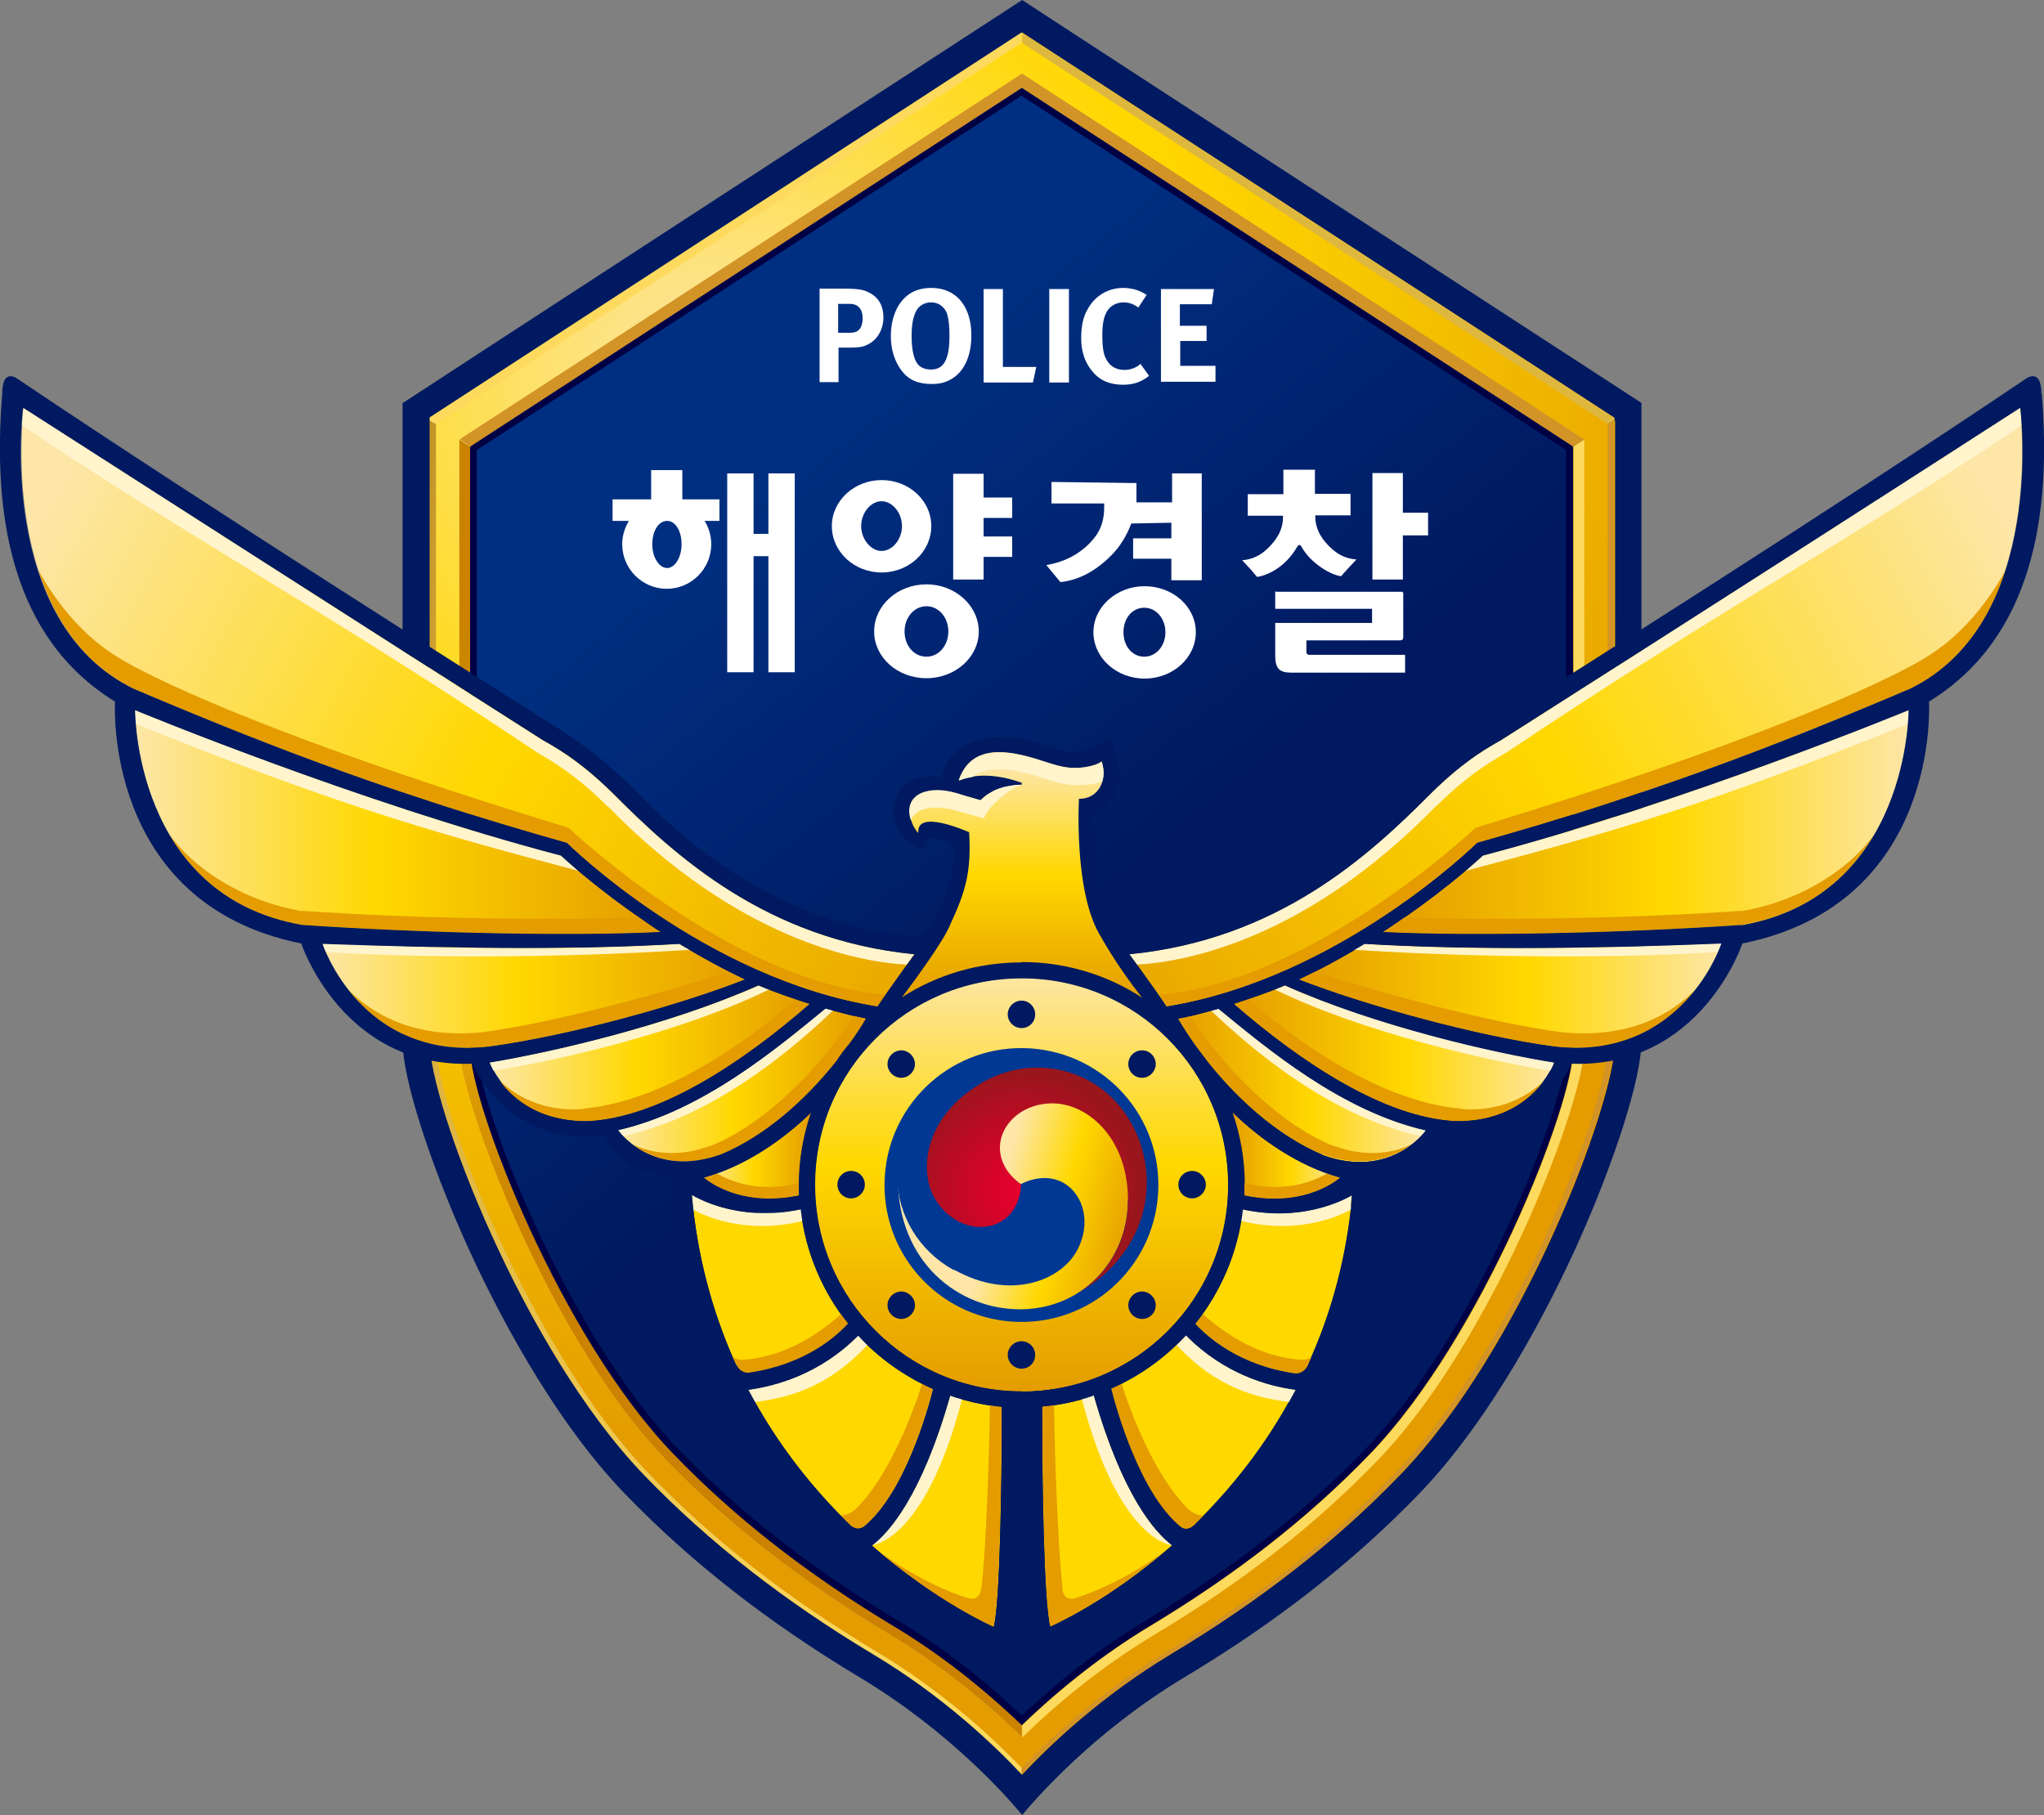 <?xml version="1.0" encoding="UTF-8"?>
<svg id="_레이어_1" data-name="레이어_1" xmlns="http://www.w3.org/2000/svg" xmlns:xlink="http://www.w3.org/1999/xlink" version="1.1" viewBox="0 0 55.09 48.92">
  <rect x="0" y="0" width="55.09" height="48.92" fill="#808080" stroke="none"/>
  <!-- Generator: Adobe Illustrator 29.0.1, SVG Export Plug-In . SVG Version: 2.1.0 Build 192)  -->
  <defs>
    <style>
      .st0 {
        fill: none;
      }

      .st1 {
        fill: #deb73f;
      }

      .st2 {
        fill: #ffd800;
      }

      .st3 {
        fill: #d29327;
      }

      .st4 {
        fill: #e49c00;
      }

      .st5 {
        fill: url(#_무제_그라디언트_4);
      }

      .st6 {
        fill: url(#_무제_그라디언트_5);
      }

      .st7 {
        fill: url(#_무제_그라디언트_2);
      }

      .st8 {
        fill: url(#_무제_그라디언트_3);
      }

      .st9 {
        fill: url(#_무제_그라디언트_1014);
      }

      .st10 {
        fill: url(#_무제_그라디언트_1013);
      }

      .st11 {
        fill: url(#_무제_그라디언트_1010);
      }

      .st12 {
        fill: url(#_무제_그라디언트_1011);
      }

      .st13 {
        fill: url(#_무제_그라디언트_1012);
      }

      .st14 {
        fill: #001960;
      }

      .st15 {
        fill: #fff;
      }

      .st16 {
        fill: url(#_무제_그라디언트_107);
      }

      .st17 {
        fill: url(#_무제_그라디언트_109);
      }

      .st18 {
        fill: url(#_무제_그라디언트_108);
      }

      .st19 {
        fill: url(#_무제_그라디언트_101);
      }

      .st20 {
        fill: url(#_무제_그라디언트_106);
      }

      .st21 {
        fill: url(#_무제_그라디언트_103);
      }

      .st22 {
        fill: url(#_무제_그라디언트_102);
      }

      .st23 {
        fill: url(#_무제_그라디언트_105);
      }

      .st24 {
        fill: url(#_무제_그라디언트_104);
      }

      .st25 {
        fill: url(#_무제_그라디언트_181);
      }

      .st26 {
        fill: #fdda5d;
      }

      .st27 {
        fill: #fff4cc;
      }

      .st28 {
        fill: url(#_무제_그라디언트_18);
      }

      .st29 {
        fill: url(#_무제_그라디언트_10);
      }

      .st30 {
        fill: url(#_무제_그라디언트_21);
      }

      .st31 {
        fill: #004;
      }
    </style>
    <radialGradient id="_무제_그라디언트_5" data-name="무제 그라디언트 5" cx="247.87" cy="1078.96" fx="247.87" fy="1078.96" r="35.86" gradientTransform="translate(-179.12 873.48) scale(.8 -.8)" gradientUnits="userSpaceOnUse">
      <stop offset="0" stop-color="#fde6a8"/>
      <stop offset=".46" stop-color="#ffd800"/>
      <stop offset="1" stop-color="#e49c00"/>
    </radialGradient>
    <linearGradient id="_무제_그라디언트_2" data-name="무제 그라디언트 2" x1="20.24" y1="1069" x2="29.41" y2="1057.5" gradientTransform="translate(0 1082) scale(1 -1)" gradientUnits="userSpaceOnUse">
      <stop offset="0" stop-color="#002f81"/>
      <stop offset="1" stop-color="#001960"/>
    </linearGradient>
    <linearGradient id="_무제_그라디언트_3" data-name="무제 그라디언트 3" x1="19.1" y1="1049.94" x2="16.49" y2="1066.23" gradientTransform="translate(0 1082) scale(1 -1)" gradientUnits="userSpaceOnUse">
      <stop offset="0" stop-color="#ca8200"/>
      <stop offset=".3" stop-color="#e1a504"/>
      <stop offset="1" stop-color="#ca8200"/>
    </linearGradient>
    <linearGradient id="_무제_그라디언트_4" data-name="무제 그라디언트 4" x1="23.03" y1="1035.51" x2="-2.04" y2="1094.32" gradientTransform="translate(0 1082) scale(1 -1)" gradientUnits="userSpaceOnUse">
      <stop offset="0" stop-color="#feda5d"/>
      <stop offset="1" stop-color="#996100"/>
    </linearGradient>
    <linearGradient id="_무제_그라디언트_10" data-name="무제 그라디언트 10" x1="18.97" y1="1050.86" x2="21.86" y2="1050.86" gradientTransform="translate(0 1082) scale(1 -1)" gradientUnits="userSpaceOnUse">
      <stop offset="0" stop-color="#fde6a8"/>
      <stop offset=".46" stop-color="#ffd800"/>
      <stop offset="1" stop-color="#e49c00"/>
    </linearGradient>
    <linearGradient id="_무제_그라디언트_101" data-name="무제 그라디언트 10" x1="16.66" y1="1052.74" x2="23.34" y2="1052.74" xlink:href="#_무제_그라디언트_10"/>
    <linearGradient id="_무제_그라디언트_102" data-name="무제 그라디언트 10" x1="3.64" y1="1059.84" x2="17.81" y2="1059.84" xlink:href="#_무제_그라디언트_10"/>
    <linearGradient id="_무제_그라디언트_103" data-name="무제 그라디언트 10" x1=".95" y1="1067.85" x2="27.39" y2="1053.67" xlink:href="#_무제_그라디언트_10"/>
    <linearGradient id="_무제_그라디언트_104" data-name="무제 그라디언트 10" x1="8.68" y1="1055.16" x2="20.08" y2="1055.16" xlink:href="#_무제_그라디언트_10"/>
    <linearGradient id="_무제_그라디언트_105" data-name="무제 그라디언트 10" x1="13.2" y1="1053.62" x2="21.83" y2="1053.62" xlink:href="#_무제_그라디언트_10"/>
    <linearGradient id="_무제_그라디언트_106" data-name="무제 그라디언트 10" x1="-6742.25" x2="-6739.35" gradientTransform="translate(-6706.13 1082) rotate(-180)" xlink:href="#_무제_그라디언트_10"/>
    <linearGradient id="_무제_그라디언트_107" data-name="무제 그라디언트 10" x1="-6744.56" y1="1052.74" x2="-6737.88" y2="1052.74" gradientTransform="translate(-6706.13 1082) rotate(-180)" xlink:href="#_무제_그라디언트_10"/>
    <linearGradient id="_무제_그라디언트_108" data-name="무제 그라디언트 10" x1="-6757.58" y1="1059.84" x2="-6743.41" y2="1059.84" gradientTransform="translate(-6706.13 1082) rotate(-180)" xlink:href="#_무제_그라디언트_10"/>
    <linearGradient id="_무제_그라디언트_109" data-name="무제 그라디언트 10" x1="-6760.26" y1="1067.85" x2="-6733.83" y2="1053.67" gradientTransform="translate(-6706.13 1082) rotate(-180)" xlink:href="#_무제_그라디언트_10"/>
    <linearGradient id="_무제_그라디언트_1010" data-name="무제 그라디언트 10" x1="-6752.54" y1="1055.16" x2="-6741.14" y2="1055.16" gradientTransform="translate(-6706.13 1082) rotate(-180)" xlink:href="#_무제_그라디언트_10"/>
    <linearGradient id="_무제_그라디언트_1011" data-name="무제 그라디언트 10" x1="-6748.02" y1="1053.62" x2="-6739.39" y2="1053.62" gradientTransform="translate(-6706.13 1082) rotate(-180)" xlink:href="#_무제_그라디언트_10"/>
    <linearGradient id="_무제_그라디언트_1012" data-name="무제 그라디언트 10" x1="27.53" y1="1055.87" x2="27.53" y2="1044.5" xlink:href="#_무제_그라디언트_10"/>
    <radialGradient id="_무제_그라디언트_18" data-name="무제 그라디언트 18" cx="258.32" cy="1051.93" fx="258.32" fy="1051.93" r="4.62" gradientTransform="translate(-179.12 873.48) scale(.8 -.8)" gradientUnits="userSpaceOnUse">
      <stop offset="0" stop-color="#036eb7"/>
      <stop offset=".57" stop-color="#003893"/>
    </radialGradient>
    <linearGradient id="_무제_그라디언트_1013" data-name="무제 그라디언트 10" x1="26.9" y1="1049.74" x2="30.56" y2="1048.74" xlink:href="#_무제_그라디언트_10"/>
    <radialGradient id="_무제_그라디언트_181" data-name="무제 그라디언트 18" cx="-15.47" cy="1050.71" fx="-15.47" fy="1050.71" r="6.37" gradientTransform="translate(0 1082) scale(1 -1)" xlink:href="#_무제_그라디언트_18"/>
    <radialGradient id="_무제_그라디언트_21" data-name="무제 그라디언트 21" cx="258.25" cy="1051.73" fx="258.25" fy="1051.73" r="4.06" gradientTransform="translate(-179.12 873.48) scale(.8 -.8)" gradientUnits="userSpaceOnUse">
      <stop offset="0" stop-color="#e5002d"/>
      <stop offset=".22" stop-color="#da032a"/>
      <stop offset=".6" stop-color="#bc0b24"/>
      <stop offset="1" stop-color="#98161c"/>
    </radialGradient>
    <linearGradient id="_무제_그라디언트_1014" data-name="무제 그라디언트 10" x1="27.55" y1="1061.34" x2="27.55" y2="1055" xlink:href="#_무제_그라디언트_10"/>
  </defs>
  <path class="st14" d="M10.85,10.86v17.21c0,.98.72,3.24,1.74,5.5.73,1.61,2.26,4.63,4.26,6.7,1.78,1.84,3.84,3.45,6.32,4.94,2.47,1.48,4.04,3.3,4.38,3.71.34-.41,1.92-2.24,4.37-3.71,2.47-1.48,4.54-3.1,6.32-4.94,2-2.07,3.53-5.09,4.26-6.7,1.02-2.26,1.74-4.52,1.74-5.5V10.86c-.08-.05-16.6-10.79-16.69-10.86-.1.06-16.61,10.8-16.69,10.86h-.01Z"/>
  <path class="st0" d="M10.85,10.86v17.21c0,.98.72,3.24,1.74,5.5.73,1.61,2.26,4.63,4.26,6.7,1.78,1.84,3.84,3.45,6.32,4.94,2.47,1.48,4.04,3.3,4.38,3.71.34-.41,1.92-2.24,4.37-3.71,2.47-1.48,4.54-3.1,6.32-4.94,2-2.07,3.53-5.09,4.26-6.7,1.02-2.26,1.74-4.52,1.74-5.5V10.86c-.08-.05-16.6-10.79-16.69-10.86-.1.06-16.61,10.8-16.69,10.86h-.01Z"/>
  <path class="st6" d="M43.34,11.42l.17-.09v-.07c-.69-.45-15.14-9.84-15.96-10.38-.83.54-15.27,9.93-15.96,10.38v16.81c0,1.66,2.51,8.3,5.8,11.7,1.73,1.79,3.75,3.37,6.17,4.82,1.87,1.12,3.24,2.43,4,3.23h0c.75-.8,2.13-2.11,4-3.24,2.42-1.45,4.44-3.03,6.17-4.82,3.29-3.4,5.8-10.04,5.8-11.7V11.33l-.17.09v.2-.2h-.02Z"/>
  <path class="st7" d="M12.73,12v16.19c0,.44.46,2.28,1.57,4.73.68,1.5,2.09,4.3,3.9,6.17,1.66,1.72,3.6,3.23,5.93,4.63,1.43.86,2.58,1.81,3.41,2.6.84-.79,1.98-1.75,3.41-2.6,2.33-1.4,4.27-2.91,5.93-4.63,1.81-1.87,3.22-4.67,3.9-6.17,1.11-2.45,1.57-4.29,1.57-4.73V12c-2.81-1.83-11.77-7.65-14.82-9.64-1.68,1.09-13.56,8.82-14.82,9.64h.02Z"/>
  <path class="st26" d="M11.58,11.26v.08l.17.09L27.54,1.15v-.28h0c-.83.54-15.27,9.93-15.96,10.38h0Z"/>
  <path class="st1" d="M43.34,11.42l.17-.09v-.07c-.69-.45-15.13-9.84-15.96-10.38v.28l15.79,10.27h0Z"/>
  <g>
    <polygon class="st26" points="27.54 1.98 27.54 1.98 27.54 2.37 27.54 1.98"/>
    <path class="st3" d="M42.41,12.04l.29-.19h0c-.22-.16-14.86-9.68-15.16-9.87v.39c.22.14,14.69,9.55,14.86,9.67h0Z"/>
    <path class="st3" d="M12.39,11.84h0l.29.2c.18-.12,14.65-9.53,14.87-9.67v-.39h0c-.29.19-14.94,9.72-15.16,9.86Z"/>
    <path class="st26" d="M24.11,43.83c-2.34-1.4-4.28-2.92-5.95-4.64-3.05-3.16-5.49-9.45-5.49-10.94V12.04l-.29-.19v16.36c0,.68.56,2.58,1.62,4.91.69,1.52,2.12,4.34,3.95,6.23,1.68,1.74,3.65,3.27,6,4.69,1.29.77,2.49,1.71,3.59,2.78h0v-.33c-1.08-1.04-2.24-1.94-3.43-2.66Z"/>
    <path class="st8" d="M24.11,43.83c-2.34-1.4-4.28-2.92-5.95-4.64-3.05-3.16-5.49-9.45-5.49-10.94V12.04l-.29-.19v16.36c0,.68.56,2.58,1.62,4.91.69,1.52,2.12,4.34,3.95,6.23,1.68,1.74,3.65,3.27,6,4.69,1.29.77,2.49,1.71,3.59,2.78h0v-.33c-1.08-1.04-2.24-1.94-3.43-2.66Z"/>
    <path class="st26" d="M42.41,28.26c0,1.48-2.43,7.78-5.49,10.94-1.66,1.72-3.61,3.24-5.94,4.64-1.2.72-2.35,1.62-3.43,2.66v.33c1.1-1.07,2.3-2.01,3.58-2.78,2.36-1.41,4.32-2.95,6-4.69,1.83-1.89,3.26-4.71,3.95-6.22,1.06-2.33,1.62-4.24,1.62-4.92V11.85l-.29.19s0,16.22,0,16.22Z"/>
  </g>
  <g>
    <path class="st15" d="M22.09,7.78h.66c.43,0,.56.04.7.12.24.13.36.36.36.65,0,.33-.16.61-.43.74-.12.06-.22.08-.5.08h-.28v.93h-.51s0-2.52,0-2.52ZM22.59,8.19v.78h.26c.21,0,.27-.03.34-.13.04-.07.06-.15.06-.27,0-.24-.13-.38-.34-.38,0,0-.32,0-.32,0Z"/>
    <path class="st15" d="M25.1,7.76c.67,0,1.08.49,1.08,1.28,0,.57-.2.99-.56,1.19-.15.08-.29.12-.5.12-.38,0-.63-.11-.82-.36s-.29-.57-.29-.93c0-.54.21-.98.57-1.18.15-.08.33-.12.52-.12ZM25.09,8.15c-.17,0-.32.09-.39.22-.09.16-.13.38-.13.69,0,.43.08.7.22.81.08.06.18.09.3.09.35,0,.5-.27.5-.91,0-.26-.02-.44-.06-.58-.04-.13-.17-.32-.44-.32Z"/>
    <path class="st15" d="M26.51,7.79h.52v2.1h.9l-.09.42h-1.33s0-2.52,0-2.52Z"/>
    <path class="st15" d="M28.28,7.79h.53v2.52h-.53s0-2.52,0-2.52Z"/>
    <path class="st15" d="M30.91,7.94l-.23.35c-.13-.1-.26-.14-.4-.14-.17,0-.34.08-.43.22-.1.15-.14.36-.14.65,0,.34.03.54.11.67.1.19.27.28.49.28.14,0,.26-.04.38-.12,0-.01.03-.03.05-.04l.23.32c-.2.16-.41.24-.7.24-.35,0-.62-.11-.82-.35-.2-.23-.31-.53-.31-.9,0-.32.05-.57.17-.78.2-.37.56-.58.96-.58.25,0,.5.08.64.2v-.02Z"/>
    <path class="st15" d="M31.29,7.79h1.43l-.06.41h-.86v.58h.72v.41h-.71v.67h.95v.43h-1.47v-2.52.02Z"/>
  </g>
  <g>
    <path class="st15" d="M29.47,17.04c0,.69.62,1.25,1.38,1.25s1.38-.56,1.38-1.25-.62-1.24-1.38-1.24-1.38.56-1.38,1.24ZM30.28,17.04c0-.38.24-.66.56-.66s.57.29.57.66-.25.66-.57.66-.56-.28-.56-.66Z"/>
    <path class="st15" d="M31.59,12.76v.78h-.96v-.52s-2.22-.03-2.29-.03v.58h1.42v.1c0,.41-.12.7-.41.99-.3.3-.7.5-1.15.57l.38.46c.47-.05.94-.28,1.38-.73.23-.23.41-.53.53-.85l1.05-.02h.03v.42h-1.03v.55h1.03v.58h.82v-2.88h-.82.02Z"/>
    <path class="st15" d="M17.55,12.67v.79h-1.04v.58h.44l-.03.05c-.1.19-.15.38-.15.58,0,.66.54,1.2,1.2,1.2s1.2-.54,1.2-1.2c0-.2-.05-.4-.15-.58l-.03-.05h.4v-.58h-1v-.79s-.84,0-.84,0ZM17.58,14.67c0-.36.17-.63.4-.63s.39.28.39.63-.18.64-.39.64-.4-.28-.4-.64Z"/>
    <path class="st15" d="M20.71,12.76v1.63h-.4v-1.63h-.71v5.36h.71v-3.13h.4v3.13h.71v-5.36s-.71,0-.71,0Z"/>
    <path class="st15" d="M25.69,12.76v2.86h.82v-.61h.77v-.55h-.77v-.5h.77v-.55h-.77v-.64h-.82Z"/>
    <path class="st15" d="M23.56,17.02c0,.7.63,1.26,1.41,1.26s1.41-.57,1.41-1.26-.63-1.27-1.41-1.27-1.41.57-1.41,1.27ZM24.38,17.02c0-.38.26-.68.59-.68s.59.3.59.68-.26.68-.59.68-.59-.29-.59-.68Z"/>
    <path class="st15" d="M22.42,14.18c0,.69.6,1.25,1.34,1.25s1.34-.56,1.34-1.25-.6-1.24-1.34-1.24-1.34.56-1.34,1.24ZM23.21,14.18c0-.36.26-.67.55-.67s.55.31.55.67-.26.67-.55.67-.55-.32-.55-.67Z"/>
    <path class="st15" d="M36.99,12.76v2.86h.82v-1.19h.68v-.61h-.68v-1.07h-.82Z"/>
    <path class="st15" d="M34.59,12.67v.65h-.96v.58h.95v.03c0,.39-.21.65-.39.83-.21.21-.44.32-.71.34,0,0,.24.26.24.26l.16.19c.29-.04.77-.27,1.08-.81.02-.03.03-.05.06-.05s.05.03.06.05c.25.45.81.77,1.07.79,0-.02.41-.45.41-.45-.25-.02-.48-.1-.73-.35-.16-.16-.38-.42-.38-.81v-.03h.95v-.58h-.96v-.65h-.85Z"/>
    <path class="st15" d="M34.37,15.93v.48h2.61v.38h-2.61v.88c0,.35.11.46.44.46h3.06v-.48h-2.57c-.08,0-.09-.04-.09-.08v-.31h2.52c.06,0,.09-.03.09-.08v-1.2s-.02-.03-.03-.03h-3.41v-.02Z"/>
  </g>
  <path class="st5" d="M27.54,47.65l-.26-.26c-.76-.77-2.02-1.89-3.65-2.87-2.41-1.44-4.41-3.01-6.13-4.79-1.89-1.96-3.36-4.85-4.07-6.4-.99-2.17-1.68-4.29-1.68-5.18V11.43l-.17-.09v16.74c0,1.66,2.51,8.3,5.8,11.7,1.73,1.79,3.75,3.37,6.17,4.82,1.87,1.12,3.25,2.44,4,3.24q.5.53,0,0v-.17h0v-.02Z"/>
  <path class="st3" d="M27.54,47.65l.26-.26c.76-.77,2.02-1.89,3.65-2.87,2.41-1.44,4.41-3.01,6.13-4.79,1.89-1.96,3.36-4.85,4.07-6.4.99-2.17,1.68-4.29,1.68-5.18V11.43l.17-.09v16.74c0,1.66-2.51,8.3-5.8,11.7-1.73,1.79-3.75,3.37-6.17,4.82-1.87,1.12-3.25,2.44-4,3.24q-.5.53,0,0v-.17h0v-.02Z"/>
  <path class="st31" d="M27.54,2.37c-.21.14-14.69,9.55-14.87,9.67v16.22c0,1.48,2.43,7.78,5.49,10.94,1.66,1.72,3.61,3.24,5.94,4.64,1.2.72,2.35,1.62,3.44,2.66,1.08-1.04,2.24-1.94,3.43-2.66,2.33-1.4,4.28-2.92,5.94-4.64,3.05-3.16,5.49-9.45,5.49-10.94V12.04c-.18-.12-14.65-9.53-14.86-9.67ZM42.23,28.26c0,1.46-2.41,7.68-5.44,10.81-1.65,1.71-3.59,3.22-5.91,4.61-1.14.68-2.26,1.55-3.34,2.56-1.08-1.02-2.2-1.88-3.34-2.56-2.32-1.39-4.25-2.9-5.91-4.61-3.03-3.13-5.44-9.35-5.44-10.81V12.13c.16-.1,14.49-9.42,14.68-9.55,1.23.8,13.56,8.82,14.68,9.55v16.12h.02Z"/>
  <g>
    <path class="st2" d="M27.54,26.37c-3.07,0-5.57,2.49-5.57,5.56s2.49,5.57,5.57,5.57,5.56-2.49,5.56-5.57-2.49-5.57-5.56-5.57h0Z"/>
    <path class="st29" d="M18.97,31.74s.9.83,2.57.48v-.29c0-.68.12-1.34.33-1.95-.78.76-1.78,1.44-2.89,1.76h-.01Z"/>
    <path class="st2" d="M18.68,32.55c.18,1.61.61,3.02,1.17,4.26.1.18.25.21.32.21,1.53-.22,2.38-.99,2.69-1.33-.69-.87-1.15-1.93-1.28-3.08-1.74.37-2.93-.39-2.93-.39,0,.08.02.16.02.25,0,.03,0,.06.01.1v-.02Z"/>
    <path class="st2" d="M23.28,41.15c1.09-.89,1.72-3.12,1.87-3.71-.77-.34-1.46-.83-2.02-1.44-1.03,1.04-2.23,1.37-2.96,1.46.79,1.5,1.78,2.71,2.75,3.65.16.14.29.08.36.04Z"/>
    <path class="st19" d="M22.91,28.13c.15-.22.3-.45.44-.67-.31-.06-.61-.14-.91-.22-.07-.02-.13-.03-.18-.05-1.32,1.08-3.31,2.76-5.59,3.28.04.06.96,1.32,2.79.66,1.16-.49,2.25-1.44,3.1-2.51.11-.17.23-.33.36-.48h-.01Z"/>
    <path class="st2" d="M31.81,41.15c.06.04.2.1.35-.03.97-.94,1.96-2.15,2.75-3.66-.73-.1-1.93-.42-2.96-1.47-.56.61-1.25,1.11-2.02,1.44.15.59.78,2.83,1.87,3.72h.01Z"/>
    <path class="st2" d="M28.09,37.91v.46c0,1.28.04,4.86.22,5.48,0,0,1.54-.67,3.28-2.19-.46-.35-1.34-1.33-2.11-4.04-.44.15-.91.25-1.39.3h0Z"/>
    <path class="st2" d="M35.23,36.82c.57-1.23,1-2.65,1.18-4.27,0-.03,0-.07,0-.09,0-.08.02-.16.02-.24,0,0-1.2.77-2.95.39-.13,1.16-.59,2.21-1.28,3.08.3.34,1.15,1.12,2.7,1.34.07,0,.21-.02.32-.2h0Z"/>
    <path class="st2" d="M26.78,43.85h0c.18-.62.21-4.19.22-5.48v-.45c-.48-.04-.95-.15-1.39-.3-.78,2.71-1.65,3.69-2.11,4.04,1.74,1.53,3.28,2.19,3.28,2.19h0Z"/>
    <path class="st22" d="M17.81,25.12c-.15-.1-.3-.2-.46-.31-1.4-.96-2.23-1.75-2.23-1.75-5.5-1.45-11.48-3.92-11.48-3.92,0,0-.03,5.01,4.51,5.8,3.22.22,7.21.31,9.66.19h0Z"/>
    <path class="st21" d="M15.28,22.72s3.68,3.65,8.37,4.41c.34-.51,1-1.41,1-1.41-3.99-.39-6.45-2.65-8.09-4.3-1-1-1.72-1.35-1.94-1.48C9.26,16.53,3.54,12.86.64,10.99h0s-.75,5.77,2.98,7.58c0,0,.37.15.38.16,3.48,1.47,6.69,2.7,11.29,3.99h-.02Z"/>
    <path class="st24" d="M18.31,25.44c-2.36.14-5.49.16-9.63-.01h.01s1.03,3.17,4.49,2.78c2.16-.29,5.15-1.13,6.9-1.81-.53-.25-1.15-.58-1.77-.96Z"/>
    <path class="st23" d="M21.83,27.05c-.37-.12-.92-.3-1.38-.5-2.49,1.11-5.67,1.83-7.25,2.08,0,0,.57,1.6,2.64,1.58,1.93-.08,4.18-1.58,6-3.16h-.01Z"/>
    <path class="st20" d="M36.12,31.74s-.9.83-2.57.48v-.29c0-.68-.12-1.34-.33-1.95.78.76,1.78,1.44,2.89,1.76h.01Z"/>
    <path class="st16" d="M32.18,28.13c-.16-.22-.3-.45-.43-.67.31-.06.61-.14.91-.22.07-.02.13-.03.18-.05,1.32,1.08,3.31,2.76,5.59,3.28-.04.06-.97,1.32-2.79.66-1.16-.49-2.25-1.44-3.1-2.51-.11-.17-.23-.33-.36-.48h0Z"/>
    <path class="st18" d="M37.28,25.12c.15-.1.3-.2.46-.31,1.4-.96,2.23-1.75,2.23-1.75,5.5-1.45,11.48-3.92,11.48-3.92,0,0,.03,5.01-4.51,5.8-3.22.22-7.21.31-9.66.19h0Z"/>
    <path class="st17" d="M39.81,22.72s-3.69,3.65-8.37,4.41c-.34-.51-1-1.41-1-1.41,3.99-.39,6.45-2.65,8.09-4.3,1-1,1.72-1.35,1.93-1.48,5.37-3.41,11.08-7.08,13.98-8.95h0s.75,5.77-2.98,7.58c0,0-.37.15-.38.16-3.48,1.47-6.69,2.7-11.29,3.99h.03Z"/>
    <path class="st11" d="M36.78,25.44c2.36.14,5.49.16,9.63-.01h0s-1.03,3.17-4.49,2.78c-2.16-.29-5.15-1.13-6.9-1.81.53-.25,1.15-.58,1.77-.96Z"/>
    <path class="st12" d="M33.26,27.05c.37-.12.92-.3,1.38-.5,2.48,1.11,5.67,1.83,7.25,2.08,0,0-.57,1.6-2.64,1.58-1.92-.08-4.18-1.58-6-3.16h0Z"/>
    <g>
      <path class="st13" d="M33.1,31.93c0,3.08-2.49,5.57-5.57,5.57s-5.57-2.49-5.57-5.57,2.49-5.57,5.57-5.57,5.57,2.49,5.57,5.57Z"/>
      <g>
        <path class="st14" d="M27.53,27.71c-.2,0-.37-.17-.37-.37s.17-.37.37-.37.37.16.37.37-.16.37-.37.37Z"/>
        <path class="st14" d="M30.78,29.05c-.21,0-.37-.17-.37-.37s.16-.37.37-.37.37.17.37.37-.17.37-.37.37Z"/>
        <path class="st14" d="M32.13,32.3c-.2,0-.37-.16-.37-.37s.17-.37.37-.37.37.17.37.37-.17.37-.37.37Z"/>
        <path class="st14" d="M30.78,35.55c-.2,0-.37-.17-.37-.37s.17-.37.37-.37.37.17.37.37-.16.37-.37.37Z"/>
        <path class="st14" d="M27.53,36.89c-.2,0-.37-.17-.37-.37s.17-.37.37-.37.37.16.37.37-.16.37-.37.37Z"/>
        <path class="st14" d="M24.29,35.55c-.2,0-.37-.17-.37-.37s.17-.37.37-.37.37.17.37.37-.17.37-.37.37Z"/>
        <path class="st14" d="M22.94,32.3c-.21,0-.37-.17-.37-.37s.16-.37.37-.37.37.17.37.37-.17.37-.37.37Z"/>
        <path class="st14" d="M24.29,29.05c-.2,0-.37-.17-.37-.37s.17-.37.37-.37.37.17.37.37-.17.37-.37.37Z"/>
      </g>
      <g>
        <path class="st28" d="M31.22,31.99c-.03,2.04-1.7,3.67-3.74,3.64s-3.67-1.7-3.64-3.74,1.7-3.67,3.74-3.64c2.04.03,3.67,1.7,3.64,3.74Z"/>
        <g>
          <path class="st10" d="M30.42,32.36c0-1.72-1.12-2.65-2.06-2.65-.82,0-1.43.57-1.43,1.22s.59.99.59.99c0,0,.6-.33,1.15,0s.72,1.15.28,1.85c-.49.8-1.87,1.27-3.33.36-.86-.53-1.37-1.41-1.42-2.34.01,2.23,1.63,3.5,3.29,3.5.55,0,1.05-.14,1.48-.39.87-.51,1.43-1.46,1.43-2.55h.02Z"/>
          <path class="st25" d="M25.71,34.22c1.5.84,2.86.31,3.31-.5.4-.72.2-1.52-.36-1.84-.56-.31-1.15.04-1.15.04,0,0-.01.69-.57,1s-1.36.06-1.76-.66c-.45-.82-.19-2.25,1.31-3.08.89-.49,1.9-.5,2.73-.09-1.95-1.08-3.85-.29-4.66,1.16-.27.48-.39.99-.38,1.49.02,1.01.57,1.96,1.52,2.49h.01Z"/>
          <path class="st30" d="M26.44,29.2c-1.48.87-1.71,2.31-1.24,3.11.42.71,1.22.94,1.77.62.56-.32.55-1.01.55-1.01,0,0-.58-.36-.57-1s.63-1.2,1.45-1.18c.94.02,2.04.97,2,2.69-.02,1.01-.53,1.89-1.3,2.4,1.92-1.14,2.2-3.18,1.36-4.61-.28-.48-.66-.84-1.09-1.08-.88-.49-1.98-.5-2.92.05h-.01Z"/>
        </g>
      </g>
    </g>
    <g>
      <path class="st4" d="M33.53,32.22c1.68.36,2.59-.48,2.59-.48-.12-.03-.23-.07-.35-.11-.42.23-1.14.52-2.23.26v.33h-.01Z"/>
      <path class="st4" d="M51.47,18.57c1.4-.68,2.17-1.91,2.58-3.19h0c-.46.83-1.2,1.8-2.23,2.39,0,0-2.59,1.66-12.05,4.54,0,0-4.41,4.17-8.55,4.5.08.11.15.22.22.32,4.68-.75,8.37-4.41,8.37-4.41,4.6-1.3,7.8-2.52,11.28-3.99,0,0,.37-.16.38-.16Z"/>
      <path class="st4" d="M46.93,24.55c-3.01.21-6.65.26-9.09.18-.04.03-.07.05-.11.08-.15.11-.31.22-.46.31,2.45.12,6.43.03,9.66-.19,1.85-.32,2.94-1.33,3.58-2.43h0s0-.02.02-.03c-.66.93-1.96,1.81-3.6,2.09h0Z"/>
      <path class="st4" d="M42.07,27.82c-1.99-.27-4.87-1.06-6.63-1.63-.15.07-.29.15-.43.21,1.75.69,4.74,1.52,6.9,1.81,1.98.22,3.16-.72,3.81-1.56-.67.68-1.8,1.36-3.65,1.17Z"/>
      <path class="st4" d="M39.37,29.88c-2.33-.2-4.74-2.07-5.73-2.95-.14.05-.27.09-.38.13,1.81,1.58,4.07,3.08,6,3.16,1.29.01,2-.6,2.35-1.06h0s0-.03.02-.04c-.41.39-1.15.86-2.26.77h0Z"/>
      <path class="st4" d="M35.97,30.9c-1.52-.6-2.98-2.13-3.91-3.52-.1.02-.21.05-.31.07.16.28.35.56.55.83.03.04.06.08.09.12.87,1.15,2.01,2.19,3.25,2.71,1.14.41,1.92.08,2.37-.24,0,0,.02,0,.02-.02-.46.22-1.19.36-2.06.04h0Z"/>
      <path class="st27" d="M38.7,21.74c.99-.99,1.71-1.33,1.92-1.47,5.81-3.89,9.35-5.77,13.87-8.81-.02-.29-.04-.46-.04-.46h0c-3.35,2.15-5.32,3.41-7.54,4.83-2.07,1.32-4.28,2.74-6.44,4.11-.21.13-.94.48-1.94,1.48-1.65,1.65-4.11,3.91-8.09,4.3,0,0,.08.11.2.28h0c1.33-.07,4.57-.69,8.05-4.26Z"/>
      <path class="st27" d="M39.97,23.06s-.16.15-.46.41c4.09-1.08,6.57-1.8,11.92-3.96.02-.23.02-.37.02-.37,0,0-5.98,2.48-11.48,3.92Z"/>
      <path class="st27" d="M46.41,25.43c-4.14.17-7.27.16-9.63.01-.09.06-.19.11-.28.16,2.58.17,6.54.27,9.81.06.06-.14.09-.23.09-.23h0Z"/>
      <path class="st27" d="M34.64,26.56c-.09.04-.18.07-.28.11,2.4,1.17,5.73,1.92,7.43,2.19.07-.13.1-.22.1-.22-1.58-.26-4.77-.98-7.26-2.08h.01Z"/>
      <path class="st27" d="M38.43,30.46c-2.28-.52-4.27-2.2-5.59-3.28-.05.02-.12.03-.18.05h-.03c2.29,2.18,4.19,3.07,5.66,3.39.09-.09.14-.16.15-.17h-.01Z"/>
    </g>
    <g>
      <path class="st4" d="M21.56,32.22c-1.68.36-2.59-.48-2.59-.48.12-.03.23-.07.35-.11.42.23,1.14.52,2.23.26v.33h.01Z"/>
      <path class="st4" d="M3.62,18.57c-1.4-.68-2.17-1.91-2.58-3.19h0c.46.83,1.2,1.8,2.23,2.39,0,0,2.59,1.66,12.05,4.54,0,0,4.41,4.17,8.55,4.5-.08.11-.15.22-.22.32-4.68-.75-8.37-4.41-8.37-4.41-4.6-1.3-7.8-2.52-11.29-3.99,0,0-.37-.16-.38-.16h0Z"/>
      <path class="st4" d="M8.15,24.55c3.01.21,6.65.26,9.09.18.04.03.07.05.11.08.15.11.31.22.46.31-2.45.12-6.43.03-9.66-.19-1.85-.32-2.94-1.33-3.58-2.43h0s-.01-.02-.02-.03c.66.93,1.96,1.81,3.6,2.09h0Z"/>
      <path class="st4" d="M13.02,27.82c1.99-.27,4.87-1.06,6.63-1.63.15.07.29.15.43.21-1.75.69-4.74,1.52-6.9,1.81-1.98.22-3.17-.72-3.82-1.56.67.68,1.8,1.36,3.65,1.17h0Z"/>
      <path class="st4" d="M15.72,29.88c2.33-.2,4.74-2.07,5.73-2.95.14.05.27.09.38.13-1.81,1.58-4.07,3.08-6,3.16-1.29.01-2-.6-2.35-1.06h0s-.01-.03-.02-.04c.41.39,1.15.86,2.26.77h0Z"/>
      <path class="st4" d="M19.12,30.9c1.52-.6,2.98-2.13,3.91-3.52.1.02.21.05.31.07-.16.28-.35.56-.55.83-.03.04-.06.08-.09.12-.87,1.15-2.01,2.19-3.25,2.71-1.14.41-1.92.08-2.37-.24,0,0-.01,0-.02-.02.46.22,1.19.36,2.06.04h0Z"/>
      <path class="st27" d="M16.38,21.74c-.99-.99-1.71-1.33-1.92-1.47-5.81-3.89-9.36-5.77-13.87-8.81.02-.29.04-.46.04-.46h0c3.35,2.15,5.32,3.41,7.54,4.83,2.07,1.32,4.28,2.74,6.44,4.11.21.13.94.48,1.94,1.48,1.65,1.65,4.11,3.91,8.09,4.3,0,0-.08.11-.2.28h0c-1.33-.07-4.57-.69-8.05-4.26Z"/>
      <path class="st27" d="M15.12,23.06s.16.15.46.41c-4.09-1.08-6.57-1.8-11.92-3.96-.02-.23-.02-.37-.02-.37,0,0,5.98,2.48,11.48,3.92Z"/>
      <path class="st27" d="M8.68,25.43c4.14.17,7.27.16,9.63.01.09.06.18.11.28.16-2.58.17-6.54.27-9.81.06-.06-.14-.09-.23-.09-.23h-.01Z"/>
      <path class="st27" d="M20.45,26.56c.09.04.18.07.28.11-2.4,1.17-5.73,1.92-7.43,2.19-.07-.13-.1-.22-.1-.22,1.58-.26,4.77-.98,7.25-2.08Z"/>
      <path class="st27" d="M16.66,30.46c2.28-.52,4.27-2.2,5.59-3.28.05.02.12.03.18.05h.03c-2.29,2.18-4.19,3.07-5.66,3.39-.09-.09-.14-.16-.14-.17h0Z"/>
    </g>
    <g>
      <path class="st27" d="M34.74,37.79c.06-.11.12-.22.18-.33-.73-.1-1.93-.42-2.96-1.47-.08.09-.17.18-.25.26,1.1,1.18,2.16,1.42,3.03,1.54Z"/>
      <path class="st4" d="M32.02,40.67c-.94-.93-1.58-2.71-1.79-3.37-.09.05-.19.1-.29.14.15.59.78,2.83,1.87,3.72.06.04.2.1.35-.03l.28-.28c-.12,0-.26-.04-.42-.18Z"/>
      <path class="st27" d="M33.46,32.91c1.59.39,2.73-.18,2.95-.31v-.06s0-.07,0-.09c0-.08.02-.16.02-.24,0,0-.64.41-1.66.48h-.49c-.25,0-.51-.04-.8-.1,0,.1-.03.21-.05.31h.02Z"/>
      <path class="st4" d="M35.03,36.65c-1.06-.09-1.93-.63-2.61-1.23-.06.09-.13.18-.19.26.3.34,1.15,1.12,2.7,1.34.07,0,.21-.02.32-.2.03-.08.07-.15.1-.23-.12.05-.23.07-.31.06h0Z"/>
      <path class="st27" d="M31.59,41.65c-.46-.35-1.34-1.33-2.11-4.04-.1.04-.21.07-.32.1,1,3.85,2.43,3.94,2.43,3.94Z"/>
      <path class="st4" d="M28.64,42.81c-.13-1.05-.22-3.78-.23-4.94-.11.02-.21.03-.32.04,0,.39.02,4.6.18,5.74h0s.01.07.01.1v.02s.01.06.02.08c0,0,1.44-.63,3.12-2.06-.99.73-1.95,1.14-2.46,1.29-.07.02-.3.05-.33-.27h0Z"/>
    </g>
    <g>
      <path class="st27" d="M20.35,37.79c-.06-.11-.12-.22-.18-.33.73-.1,1.93-.42,2.96-1.47.08.09.17.18.25.26-1.1,1.18-2.16,1.42-3.03,1.54Z"/>
      <path class="st4" d="M23.07,40.67c.93-.93,1.58-2.71,1.78-3.37.1.05.19.1.29.14-.15.59-.78,2.83-1.87,3.72-.06.04-.2.1-.35-.03-.09-.09-.18-.18-.28-.28.12,0,.26-.04.43-.18Z"/>
      <path class="st27" d="M21.63,32.91c-1.59.39-2.73-.18-2.95-.31v-.06s0-.07-.01-.09c0-.08-.02-.16-.02-.24,0,0,.64.41,1.66.48h.5c.25,0,.52-.04.8-.1.01.1.03.21.05.31h-.03Z"/>
      <path class="st4" d="M20.06,36.65c1.06-.09,1.93-.63,2.61-1.23.06.09.13.18.2.26-.3.34-1.15,1.12-2.7,1.34-.07,0-.21-.02-.32-.2-.03-.08-.07-.15-.1-.23.12.05.23.07.31.06Z"/>
      <path class="st27" d="M23.5,41.65c.46-.35,1.34-1.33,2.11-4.04.11.04.21.07.32.1-1,3.85-2.43,3.94-2.43,3.94Z"/>
      <path class="st4" d="M26.45,42.81c.13-1.05.22-3.78.23-4.94.11.02.22.03.32.04,0,.39-.02,4.6-.19,5.74h0s0,.07-.02.1v.02s-.01.06-.02.08c0,0-1.44-.63-3.12-2.06.99.73,1.95,1.14,2.46,1.29.07.02.3.05.33-.27h.01Z"/>
    </g>
    <path class="st14" d="M25.62,24.92c.43-.92.57-1.45.51-2.49-.06-.02-1.43-.64-1.37.02-.2-.18-.48-.86.13-1.09.19-.07.49-.09.88.02l.67.19c.29-.32.83-.42,1.11-.42v-.05c-.96-.35-1.54-.12-1.7-.07.28-.82,1.01-.84,1.7-.68.46.1.91.3,1.21.33.25.04.75-.02.94-.16.17.48-.07,1.02-.61,1.01,0,0-.13,2.43.54,3.63.45.8.86,1.34,1.16,1.73-.94-.6-2.05-.96-3.24-.96s-2.29.35-3.22.94c.34-.45,1.14-1.55,1.3-1.96h-.01ZM55.02,10.62c0-.76-.45-.39-.45-.39-5.24,3.53-12.48,8.11-14.62,9.45-1.11.7-1.95,1.57-2.36,1.98-3.71,3.71-7.36,3.58-7.44,3.57-.79-1.01-.66-3.33-.66-3.33,1.19-.46.43-2.04.43-2.04-.66.64-1.45.33-1.45.33-.33-.1-.69-.25-.94-.28-2-.29-2.15,1.04-2.15,1.04-.51-.07-1.09.03-1.25.61-.26.94.73,1.37.73,1.37,0-.64.85-.17.85-.17.07,1.04-.53,2.07-.81,2.47-.2,0-3.78.07-7.43-3.57-.4-.42-1.25-1.29-2.35-1.98-2.13-1.35-9.37-5.92-14.62-9.45,0,0-.44-.37-.44.39-.26,3.19.21,6.55,3.04,8.29,0,0-.34,5.44,5.02,6.52,0,0,1.11,3.37,4.61,3.24,0,0,.57,1.44,2.23,1.88,0,0,.66.14,1.31.02,0,0,.36.96,1.79,1.17,0,0,.07,8.96,9.48,13.16,9.41-4.19,9.48-13.16,9.48-13.16,1.43-.22,1.79-1.17,1.79-1.17.65.12,1.31-.02,1.31-.02,1.65-.43,2.23-1.88,2.23-1.88,3.5.13,4.61-3.24,4.61-3.24,5.37-1.08,5.03-6.52,5.03-6.52,2.83-1.74,3.3-5.1,3.04-8.29h0ZM.64,11h0c2.9,1.86,8.62,5.53,13.98,8.94.21.13.94.48,1.94,1.48,1.65,1.65,4.11,3.91,8.09,4.3,0,0-.66.9-1,1.41-4.68-.75-8.37-4.41-8.37-4.41-4.6-1.3-7.8-2.52-11.29-3.99,0,0-.37-.16-.38-.16C-.13,16.76.62,11,.62,11h.02ZM3.64,19.14s5.98,2.48,11.48,3.92c0,0,.83.79,2.23,1.75.15.11.31.22.46.31-2.45.12-6.43.03-9.66-.19-4.55-.78-4.51-5.8-4.51-5.8h0ZM8.69,25.44h-.01c4.14.15,7.27.14,9.63,0,.62.37,1.24.71,1.77.96-1.75.69-4.74,1.52-6.9,1.81-3.46.39-4.49-2.77-4.49-2.77ZM15.83,30.22c-2.07.02-2.63-1.57-2.64-1.58,1.58-.26,4.77-.98,7.25-2.08.46.2,1.01.38,1.38.5-1.81,1.58-4.07,3.08-6,3.16h.01ZM16.66,30.46c2.28-.52,4.27-2.2,5.59-3.28.05.02.12.03.18.05.3.08.6.16.91.22-.13.23-.28.45-.44.67-.13.15-.25.31-.36.48-.85,1.07-1.93,2.02-3.1,2.51-1.83.66-2.75-.59-2.79-.66h.01ZM21.54,32.22c-1.67.35-2.57-.48-2.57-.48,1.12-.31,2.11-1,2.89-1.76-.21.61-.33,1.27-.33,1.95v.29h.01ZM19.85,36.81c-.57-1.23-.99-2.64-1.17-4.26,0-.03,0-.07-.01-.1,0-.08-.02-.16-.02-.25,0,0,1.19.76,2.93.39.13,1.16.59,2.22,1.28,3.08-.31.34-1.15,1.11-2.69,1.33-.08,0-.22-.02-.32-.21v.02ZM23.28,41.15c-.06.04-.2.1-.36-.04-.97-.94-1.96-2.15-2.75-3.65.73-.1,1.93-.42,2.96-1.46.56.61,1.25,1.1,2.02,1.44-.15.6-.78,2.83-1.87,3.71ZM27,38.37c0,1.28-.04,4.86-.22,5.48h0s-1.54-.67-3.28-2.19c.46-.35,1.34-1.33,2.11-4.04.44.15.91.25,1.39.3v.45ZM27.54,37.5c-3.07,0-5.57-2.49-5.57-5.57s2.49-5.56,5.57-5.56,5.56,2.49,5.56,5.57-2.49,5.56-5.56,5.57h0ZM28.31,43.85c-.18-.62-.22-4.19-.22-5.48v-.46c.48-.04.95-.14,1.39-.3.78,2.71,1.65,3.69,2.11,4.04-1.74,1.53-3.28,2.19-3.28,2.19h0ZM32.17,41.12c-.16.14-.29.08-.35.03-1.09-.89-1.72-3.13-1.87-3.72.77-.34,1.45-.83,2.02-1.44,1.03,1.05,2.23,1.38,2.96,1.47-.79,1.51-1.78,2.71-2.75,3.66h0ZM36.42,32.46s0,.06,0,.09c-.18,1.62-.61,3.03-1.18,4.27-.1.18-.24.2-.32.2-1.54-.22-2.39-1-2.7-1.34.69-.87,1.15-1.92,1.28-3.08,1.75.38,2.95-.39,2.95-.39,0,.08-.02.16-.02.24h0ZM33.21,29.97c.79.77,1.79,1.46,2.91,1.77,0,0-.91.84-2.59.48v-.28c0-.69-.12-1.35-.33-1.97h.01ZM35.64,31.12c-1.23-.52-2.38-1.56-3.25-2.71-.03-.04-.06-.08-.09-.12-.2-.27-.38-.55-.55-.83.31-.06.61-.14.91-.22.07-.02.13-.03.18-.05,1.32,1.08,3.31,2.76,5.59,3.28-.05.06-.97,1.32-2.79.66h0ZM39.25,30.22c-1.92-.08-4.18-1.58-6-3.16.37-.12.92-.3,1.38-.5,2.48,1.11,5.67,1.83,7.26,2.08,0,0-.57,1.6-2.64,1.58ZM46.39,25.44s-1.03,3.15-4.49,2.77c-2.16-.29-5.15-1.13-6.9-1.81.53-.25,1.15-.58,1.77-.96,2.37.14,5.49.16,9.63-.01h-.01ZM46.93,24.93c-3.22.22-7.21.31-9.66.19.15-.1.3-.2.46-.31,1.4-.96,2.23-1.75,2.23-1.75,5.5-1.45,11.48-3.92,11.48-3.92,0,0,.03,5.01-4.51,5.8h0ZM51.47,18.57s-.37.15-.38.16c-3.48,1.47-6.69,2.7-11.28,3.99,0,0-3.69,3.65-8.37,4.41-.34-.51-1-1.41-1-1.41,3.99-.39,6.45-2.65,8.09-4.3,1-1,1.73-1.35,1.94-1.48,5.37-3.41,11.08-7.08,13.98-8.95h0s.75,5.77-2.98,7.58h0Z"/>
    <path class="st9" d="M27.54,25.93c1.19,0,2.31.35,3.24.96-.3-.39-.71-.93-1.16-1.73-.68-1.2-.54-3.63-.54-3.63.54.01.78-.53.61-1.01-.18.15-.69.21-.94.16-.3-.03-.75-.23-1.21-.33-.7-.16-1.42-.14-1.7.68.16-.06.74-.28,1.7.07v.05c-.28,0-.82.1-1.11.42l-.67-.19c-.39-.11-.69-.08-.88-.02-.6.23-.32.91-.13,1.09-.06-.66,1.31-.04,1.37-.02.06,1.04-.08,1.57-.51,2.49-.16.42-.96,1.51-1.3,1.96.93-.6,2.04-.94,3.22-.94h0Z"/>
    <path class="st27" d="M27.54,20.81c.46.1.91.3,1.21.33.25.04.69.03.96-.08.05-.16.04-.35-.02-.53-.18.15-.69.21-.94.16-.3-.03-.75-.23-1.21-.33-.7-.16-1.42-.14-1.7.68.06-.02.19-.07.38-.1.35-.26.84-.24,1.32-.13Z"/>
    <path class="st27" d="M24.88,21.82c.19-.07.49-.09.97.05l.67.19c.1-.33.7-.81,1.02-.91,0,0-.54,0-.85.22-.1.05-.18.12-.26.2l-.45-.13c-.59-.21-.92-.15-1.11-.08-.39.15-.41.48-.32.75.05-.12.15-.23.32-.29h.01Z"/>
  </g>
</svg>